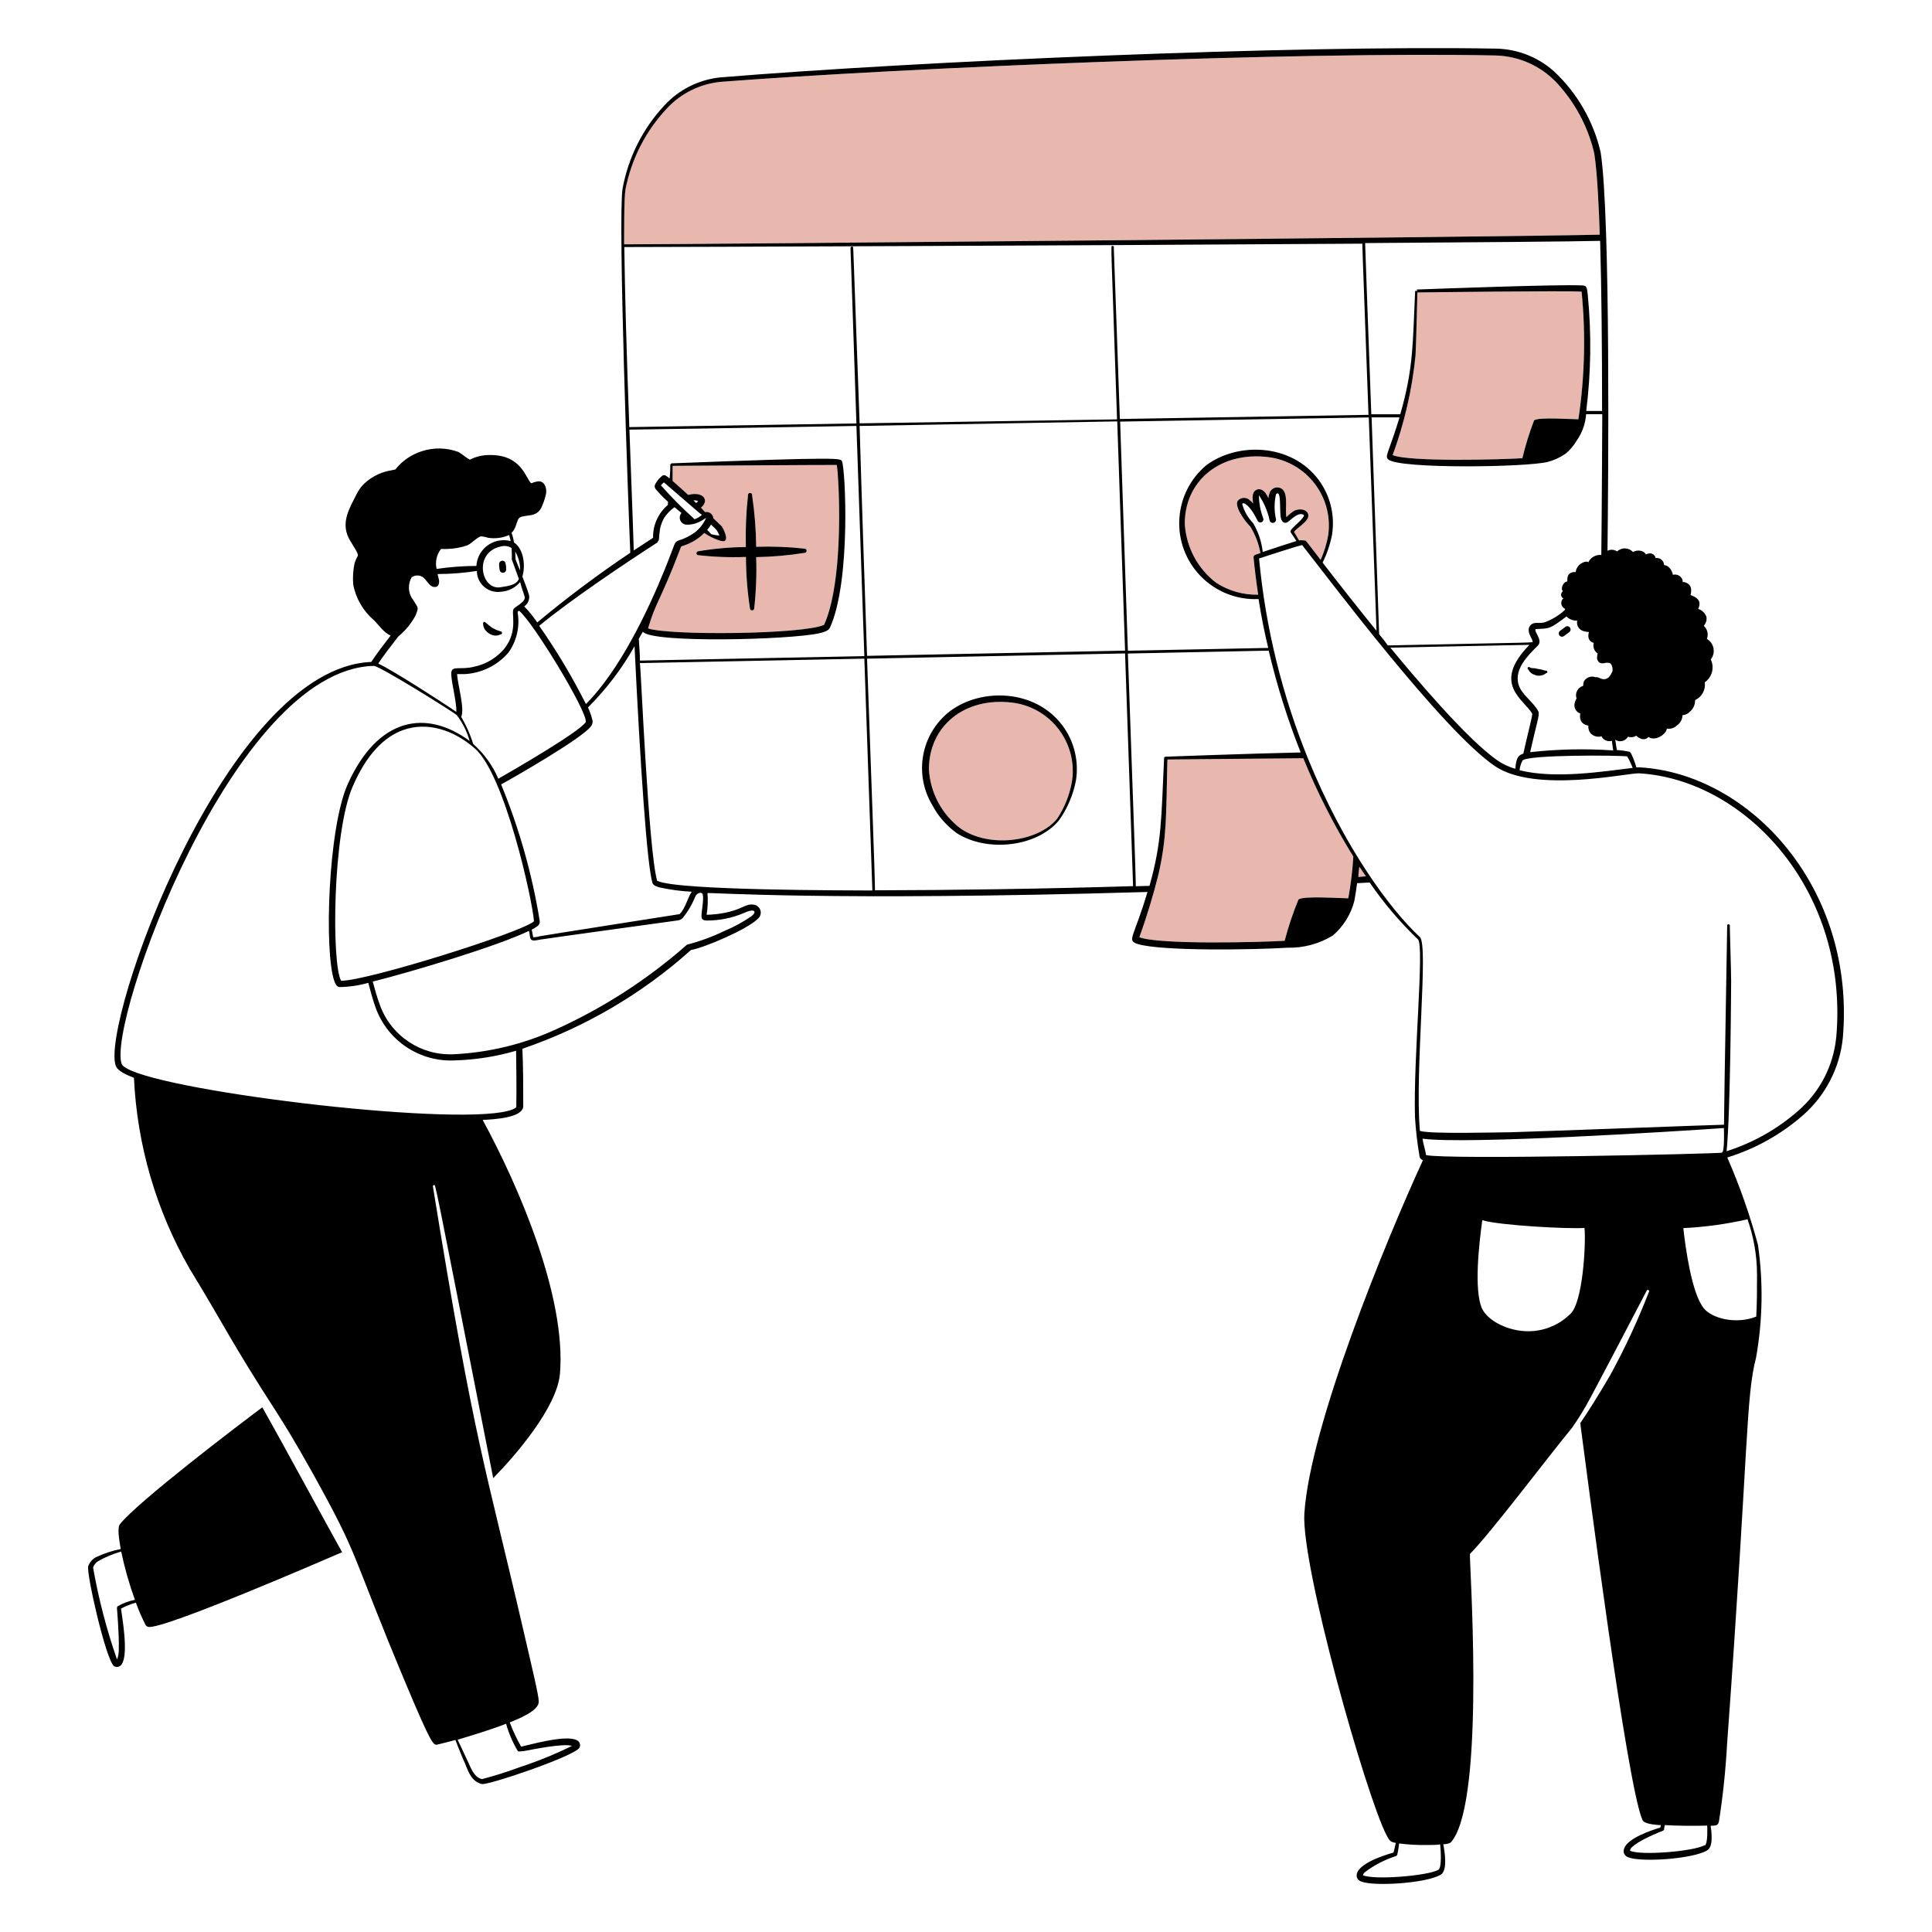 <svg xmlns="http://www.w3.org/2000/svg" id="_5._Publicaciones" width="600" height="600" viewBox="0 0 600 600"><defs><style>.cls-1{fill:#e8b8af;}.cls-1,.cls-2,.cls-3{stroke-width:0px;}.cls-2{fill:none;}.cls-3{fill:#000;}</style></defs><path class="cls-2" d="M443.09,572.98c-2.87.05-5.74-.11-8.58-.48-.18,1.68-.57,3.48-.57,3.48-.07.21-.24.38-.45.45-3.49,1.13-6.76,2.83-9.69,5.04-.3.33-.51.6-.51.9,3.24,1.53,19.83.24,23.37-1.65h0c1.2-.63.75-6.48.6-7.92-1.17.18-2.64.18-4.17.18Z"></path><path class="cls-2" d="M513.25,569.89c-3.1,1.4-7.04,3.48-7.04,4.86,3.03,1.56,19.62.27,23.19-1.71v.15c.55-.3.75-1.8.8-3.3"></path><path class="cls-1" d="M495.11,47.62c-1.77-7.61-5.36-14.67-10.47-20.58-4.96-6.01-12.28-9.59-20.07-9.81-61.74-1.29-183.81,3.81-240.81,8.19-6.35.63-12.26,3.55-16.62,8.22-6.61,7.02-11.08,15.77-12.9,25.23-.48,2.97-.39,14.04-.42,17.01,21.57,0,276-2.31,303-3-.21-6.42-.69-18.9-1.71-25.26Z"></path><path class="cls-1" d="M472.79,142.3c.95-3.99,2.16-7.9,3.63-11.73,1.23-1.11,11.34-.36,13.77-.36,1.96-13.12,2.3-26.43.99-39.63-4.14-.36-51,.24-51,.24,0,0-.39,16.53-.57,19.53-1.06,10.59-3.45,21-7.11,30.99,5.28,2.16,33.93,1.38,40.29.96Z"></path><path class="cls-1" d="M212.09,169.51c-.72.3-.48.03-1.05,1.5-5.97,15.63-7.47,16.11-9.78,24.15,6.51,2.25,48.21,1.89,54.66-1.11,4.89-10.65,5.07-32.49,4.41-44.25-.06-1.35-.24-4.05-.45-5.4-.9-.06-48.93.27-51,.27v4.68c1.5,1.35,3.3,2.88,4.86,4.35,4.56-1.2,6.75,1.62,3.96,3.96.54.57.99,1.05,1.26,1.38.1-.02.2-.04.3-.04,1.17-.09,2.2.79,2.28,1.96l2.61,2.49c.46.74.84,1.54,1.11,2.37.27.81.45,1.86-.3,2.22-.15.04-.3.05-.45.03-.49-.03-.96-.14-1.41-.33-1.55-.55-3.02-1.29-4.38-2.22-1.85,1.86-4.12,3.23-6.63,3.99ZM231.62,169.87c-.14-5.34.08-10.68.66-15.99-.02-.09-.02-.19,0-.28.08-.36.43-.58.78-.51.36.08.58.43.51.78.78,5.28,1.2,10.6,1.26,15.93,5.01-.17,10.02.02,15,.57.36,0,.66.3.66.66s-.3.66-.66.66c-4.96.79-9.98,1.23-15,1.32.18,5.35-.03,10.7-.63,16.02-.05.25-.25.45-.51.51-.36.08-.71-.15-.78-.51-.82-5.32-1.24-10.7-1.26-16.08-5.01.2-10.02.01-15-.57-.12-.06-.22-.15-.29-.27-.18-.32-.06-.72.26-.9,4.96-.85,9.97-1.3,15-1.35Z"></path><path class="cls-1" d="M405.41,167.89c.21,0,1.92,2.4,4.71,6,1.14-2.53,1.94-5.19,2.4-7.92,0-.02,0-.05,0-.07,1.48-11.74-6.84-22.45-18.58-23.93-14.85-1.86-26.01,7.2-26.01,20.67.42,7.27,4,13.99,9.81,18.39,3.87,2.48,8.39,3.76,12.99,3.66-.57-3.78-1.05-7.62-1.44-11.55-.03-.4.22-.76.6-.87l1.53-.51c-.52-2.92-1.59-5.72-3.15-8.25-1.71-1.62-5.22-6.57-3.78-8.1.03-.03.06-.06.08-.08,1.02-.97,2.63-.93,3.61.08,1.17.84,1.02,1.5.9.36s-.21-2.61.66-3.36,2.1-.72,3.21.63c.37.53.69,1.09.96,1.68.04-.55.16-1.1.36-1.62.39-1.19,1.59-1.91,2.82-1.68,3.42.54,1.86,6.51,2.4,9.18.72-.73,1.51-1.38,2.37-1.95,2.58-1.2,4.89.18,4.38,1.95-.51,1.77-3.66,3.48-4.38,4.59l1.56,2.64c.66-.18,1.77.06,1.98.06Z"></path><path class="cls-1" d="M421.85,272.35l2.34-.21-2.04-3c-.09,1.08-.3,2.13-.3,3.21Z"></path><path class="cls-1" d="M314.48,218.23c-15.03-1.89-26.01,7.35-26.01,20.67.4,7.28,3.99,14,9.81,18.39,8.79,6.15,24,4.29,30-3,2.41-3.61,4.01-7.71,4.68-12h0s0-.04,0-.06c1.52-11.73-6.76-22.48-18.49-24Z"></path><path class="cls-1" d="M362.54,235.87c-.42,17.73-.15,24.03-2.73,35.52-1.64,6.66-3.63,13.22-5.97,19.67,6.12,2.4,38.12,1.54,45.12,1.12,1.14-4.36,2.57-8.64,4.29-12.81,1.38-1.23,12.78-.39,15.48-.39.78-4.29,1.3-8.61,1.56-12.96-6.01-9.73-11.21-19.95-15.54-30.54-14.94.09-40.44.39-42.21.39Z"></path><path class="cls-3" d="M153.53,197.38c.64.06,1.28-.05,1.86-.33.27.02.5-.17.53-.43.02-.27-.17-.5-.43-.52-.87-.27-1.72-.62-2.52-1.05-.75-.53-1.47-1.1-2.16-1.71-.12-.2-.37-.27-.57-.16-.15.09-.23.25-.21.43,0,.64.18,1.27.51,1.83.71,1.02,1.78,1.72,3,1.95Z"></path><path class="cls-3" d="M479.96,208.27c-.33,0-1.08-.33-1.5-.39-.64-.08-1.27-.2-1.89-.36-.27,0-1.11,0-1.41-.21-.14-.19-.4-.23-.59-.09-.19.14-.23.4-.09.59.04.06.1.11.17.14.35.74.99,1.3,1.77,1.56,1.23.59,2.69.41,3.75-.45.63-.12.42-.9-.21-.78Z"></path><path class="cls-3" d="M295.01,220.87c-8.96,6.94-11.3,19.48-5.46,29.19,1.83,3.46,4.44,6.43,7.62,8.7,9.36,6,24.78,4.32,31.68-3.96,2.62-3.68,4.42-7.89,5.28-12.33.99-6.05-.52-12.24-4.17-17.16-8.55-11.4-25.29-11.7-34.95-4.44ZM332.97,242.22s0,.04,0,.06h0c-.67,4.29-2.27,8.39-4.68,12-6,7.29-21.21,9.15-30,3-5.82-4.39-9.41-11.11-9.81-18.39,0-13.32,10.98-22.56,26.01-20.67,11.73,1.52,20.01,12.26,18.49,24Z"></path><path class="cls-3" d="M345.98,76.75v.15s.12-.12,0-.15Z"></path><path class="cls-3" d="M216.37,172.12c.07.12.17.21.29.27,4.98.58,9.99.77,15,.57.02,5.38.44,10.76,1.26,16.08.08.36.43.58.78.51.25-.05.45-.25.51-.51.6-5.32.81-10.67.63-16.02,5.02-.09,10.04-.53,15-1.32.36,0,.66-.3.66-.66s-.3-.66-.66-.66c-4.98-.55-9.99-.74-15-.57-.06-5.33-.48-10.65-1.26-15.93.08-.36-.15-.71-.51-.78-.36-.08-.71.15-.78.51-.02.09-.02.19,0,.28-.58,5.31-.8,10.65-.66,15.99-5.03.05-10.04.5-15,1.35-.32.18-.43.58-.26.9Z"></path><path class="cls-3" d="M155,175c0,.84,0,1.05.18,2.04.1.55.62.93,1.18.83.42-.07.76-.41.83-.83,0-1.05,0-1.23-.18-2.07-.1-.55-.64-.92-1.19-.81-.42.08-.75.42-.82.84Z"></path><path class="cls-3" d="M486.26,194.59l-1.77,1.32c-.45.34-.53.98-.19,1.43.19.25.48.39.79.4.51,0,.87-.39,2.4-1.56.38-.42.35-1.06-.06-1.44-.32-.29-.79-.35-1.17-.15Z"></path><path class="cls-3" d="M27.41,486.37c-.72,1.92,5.46,29.07,7.98,31.05.81.51,1.89.26,2.4-.55.03-.05.06-.11.09-.17,2.07-3.27,0-14.73-.3-17.13,1.47-.79,3.02-1.42,4.62-1.86.85,2.36,1.85,4.67,3,6.9.17.34.49.58.87.63,4.53.96,55.8-21.3,60.18-23.19-4.35-7.74-19.38-35.49-24.78-45-7.17,5.34-38.67,29.28-44.22,36.3-1.02,1.29,0,6,.24,7.71-2.69.54-5.3,1.4-7.77,2.58-1.07.61-1.89,1.58-2.31,2.73ZM30.47,484.84c2.26-1.29,4.67-2.29,7.17-3,1.06,5.09,2.49,10.11,4.26,15-1.89.36-3.71,1.04-5.37,2.01-.14.15-.22.36-.21.57,0,0,.72,8.52.57,12.48.07,1.19-.12,2.37-.54,3.48-3.25-9.3-5.74-18.85-7.44-28.56.27-.82.82-1.53,1.56-1.98Z"></path><path class="cls-3" d="M532.76,566.89c.48,0,.81-.33,1.05-1.08,1.26-8.01,2.11-16.08,2.55-24.18,6.78-93,5.76-107.58,9-120,2.06-11.56,2.26-23.38.6-35.01-2.5-9.28-5.69-18.35-9.54-27.15,8.64-2.66,16.62-7.11,23.43-13.05,7.04-6.14,11.49-14.71,12.45-24,4.08-46.68-28.95-82.23-63.18-84.12h0c-.31-.02-.62-.02-.93,0-.43-1.51-1-2.97-1.68-4.38-.11-.2-.29-.36-.51-.45-1.27-.29-2.57-.47-3.87-.54-.18-1.08-.36-2.16-.51-3.21,1.26.86,2.98.53,3.83-.73.04-.07.09-.13.13-.2.85.29,1.79.18,2.55-.3,1.65,1.47,3,1.29,3.84.36.25.2.53.34.84.42,2.46.51,4.95-1.92,4.8-3,1.16.21,2.35-.16,3.18-.99,1.06-.71,1.71-1.9,1.74-3.18.87-.05,1.69-.44,2.28-1.08,1.06-.89,1.66-2.22,1.62-3.6,2.11-.97,3.33-3.22,3-5.52,2.29-1.59,3.08-4.61,1.86-7.11,1.47-1.86,1.15-4.56-.71-6.03-.16-.12-.32-.23-.49-.33.55-1.43.17-3.05-.96-4.08.69-.76.99-1.81.81-2.82-.43-1.16-1.37-2.06-2.55-2.43.31-.59.45-1.26.39-1.92-.21-1.47-1.98-2.07-2.76-2.4.66-2.46-.39-3.72-2.04-4.02-.66,0-.3.15-.45-.63-.42-1.25-1.73-1.96-3-1.62-.21-1.35-1.35-3-2.73-3-.01-1.24-1.03-2.24-2.28-2.22-.12,0-.24.01-.36.03-.16-.89-.96-1.52-1.86-1.47-.39.06-.78.17-1.14.33-.18-.29-.4-.54-.66-.75-1.04-.6-2.32-.6-3.36,0-1.28-1.41-3.47-1.51-4.87-.22-.02.01-.03.03-.05.04-.89-.6-2.03-.68-3-.21.24-20.28.99-103.65-2.13-123.78-2.23-9.61-7.26-18.34-14.46-25.08-4.96-4.44-11.35-6.95-18-7.08-63.21-1.11-178.77,3.84-240.99,8.94-6.64.7-12.79,3.79-17.31,8.7-6.72,7.2-11.22,16.17-12.99,25.86-1.47,9.6,1.8,99,2.4,113.07-10,6.7-19.64,13.92-28.89,21.63-1.21-1.77-2.56-3.44-4.05-4.98,1.15-.77,1.74-2.15,1.5-3.51-.45-1.56-1.47-4.23-2.07-5.76.99-3.21.51-8.52-2.61-10.59-.15-1.02-.4-2.03-.75-3,1.29-1.14,1.44-3,2.13-4.32.29-.41.73-.67,1.23-.72,2.13-.57,4.35,0,5.85-2.67.6-1.26,1.06-2.58,1.38-3.93.51-1.53,0-4.29-2.1-4.35-.77.07-1.51.27-2.22.57h-.24c-1.74-1.71-3-9-13.2-8.73-2.01.04-3.99.54-5.79,1.44-1.26-.66-2.31-1.68-3.51-2.37-3.7-1.39-7.77-1.47-11.52-.21-3.1,1-5.85,2.88-7.92,5.4.18.27-.87.33-1.5.51-2.7.44-5.24,1.57-7.38,3.27-1.29,1-2.35,2.25-3.12,3.69-2.31,4.62-5.19,9-2.64,14.1,1.08,2.1,3,4.53,2.82,5.43-.42.73-.76,1.51-1.02,2.31-.47,2.2-.61,4.45-.42,6.69.82,4.29,3.08,8.17,6.39,11.01,1.8,1.77,3,3.81,5.22,4.8-1.65,2.13-4.62,6-6,8.19-45.18,1.8-84.18,112.47-79.35,125.43.66,1.77,3.81,3,5.64,3.72.97,20.85,6.89,41.17,17.28,59.28,11.49,18.84,12.75,22.5,27,44.55,2.34,3.69,5.31,8.37,11.01,18.57,15.42,27.72,11.43,23.52,29.25,66,8.04,19.17,8.52,18.93,9.75,18.66,1.23-.27,4.29-1.08,5.55-1.41.84,2.28,2.67,6.75,3,7.32,1.08,2.85,2.19,5.64,5.19,6.36,1.89.45,28.62-8.58,30.33-11.28.43-.84.09-1.87-.75-2.3-.08-.04-.16-.07-.24-.1-3.48-1.68-14.76,1.59-17.13,2.07-1.37-2.42-2.55-4.93-3.54-7.53,2.73-1.11,9.33-3.69,9-6.63,0-1.77-2.04-10.23-4.44-20.61-12.27-53.16-15.3-58.11-28.41-139.17-.05-.19.06-.39.25-.44.01,0,.03,0,.05,0,.6,0-.69-6,18.42,90.99,7.26-7.41,19.83-22.11,20.73-32.43,1.98-23.73-12.6-57.84-24-78.81,3.84-.21,12.54-.69,12.6-4.32,0-6,0-12-.27-17.79,19.33-6.59,37.14-17.02,52.35-30.66,4.23-.75,17.43-6.39,20.73-9.66,1.08-.85,1.27-2.42.42-3.5-.43-.55-1.07-.89-1.77-.94-2.55-.36-3.42,1.59-9.42,2.64-1.68.31-3.39.48-5.1.51.38-2.22.47-4.48.27-6.72,0-.33,36.57,2.58,136.65-.36-4.26,14.4-6.57,15-3,16.17,7.44,2.25,36,1.8,46.44,1.14,4.99.13,9.91-1.2,14.16-3.81,3.23-2.8,5.54-6.51,6.63-10.65.33-1.8.63-3.66.87-5.58l3.9-.21c4.38,6.39,9.41,12.31,15,17.67,2.04,1.89-1.44,36.45-.93,55.05.24,4.16.72,8.31,1.44,12.42.05.33.23.63.51.81.18.15.42.21.51.33-11.46,24.9-35.04,82.35-36.81,109.68-1.03,16.22,19.02,87.25,25.5,99.87.34.66.64,1.17.9,1.5.51.63.96.72,2.01.93-.24,1.17-.57,2.37-.72,3-3.75,1.05-12.36,3.96-11.37,7.74.23.61.73,1.07,1.35,1.26,3.93,1.56,20.16.57,24.69-2.13,2.16-1.29,1.26-6.96.78-9.45.72,0,2.04-.18,2.49-.75.49-.57.95-1.28,1.37-2.1,8.96-17.2,4.19-85.38,4.42-87.3,6.57-6.66,24-29.82,31.68-39.15,2.08-2.93,3.96-6,5.64-9.18.63-1.08,16.74-31.74,17.58-33.45.09-.2.33-.29.53-.2.2.09.29.33.19.52-3.43,8.86-7.44,17.49-12,25.83-3,5.22-7.26,12-9.36,15,1.65,12.33,14.46,112.44,19.32,123.24.57,1.26,3.78,1.47,5.73,1.62l-.21.75c-1.58.46-3.99,1.27-6.17,2.31-3.04,1.46-5.66,3.39-5.11,5.61.22.61.71,1.08,1.32,1.29,3.93,1.62,20.1.57,24.57-2.16,1.14-.72,1.35-2.46,1.35-3.87,0-.32,0-.6-.01-.87-.13-3.84-1.03-2.58,1.21-3ZM157.16,535.3c.84,2.99,2.07,5.85,3.66,8.52.36.27,1.08,0,1.83,0,2.79-.51,12.33-2.49,15-1.62-5.27,2.59-10.71,4.81-16.29,6.63-3.82,1.43-7.72,2.66-11.67,3.69-2.25-.48-3.3-3-4.26-5.19,0,0-2.55-5.4-3.3-7.05,4.29-1.29,10.17-3.06,15.03-4.95v-.03ZM446.66,580.72h0c-3.54,1.89-20.13,3.18-23.37,1.65,0-.3.21-.57.51-.9,2.93-2.21,6.2-3.91,9.69-5.04.21-.07.38-.24.45-.45,0,0,.39-1.8.57-3.48,2.84.37,5.71.53,8.58.48,1.53,0,3,0,4.17-.18.15,1.44.6,7.29-.6,7.92ZM542.66,378.52c1.97,5.56,2.99,11.41,3,17.31,0,4.11,0,8.73-.24,13.05-6.3,2.49-13.68.6-16.29-2.58-3.78-4.65-5.7-18.9-6.36-24.9,6.7-.32,13.35-1.24,19.89-2.73v-.15ZM505.34,234.91c.66,1.14,1.23,2.34,1.71,3.57-9,1.08-24.15,3.51-35.13.72.1-1.05.41-2.07.9-3,1.5-1.89,30.3-1.65,32.52-1.29ZM470.6,238.75c-1.88-.53-3.67-1.35-5.31-2.43-9.48-6.42-26.07-26.16-33.51-35.19l43.2-.87c-12,12.3-1.5,17.01.9,21.45-.27,1.98-1.77,7.53-2.79,12.33-1.35.48-2.22.9-2.49,4.71ZM498.47,205.87c.41-.06.82-.06,1.23,0,.84,0,1.23,1.71,1.08,2.55-.29.7-.68,1.34-1.17,1.92-1.92,1.5-3-.33-4.02,0-1.35-.54-2.89-.03-3.66,1.2-.18.47-.27.97-.27,1.47-1.6.43-2.54,2.08-2.11,3.68.02.07.04.15.07.22-.36.57-.59,1.22-.66,1.89-.12,1.24.64,2.4,1.83,2.79-.24.9-.1,1.85.39,2.64.54.62,1.29,1.01,2.1,1.11-.09.86.16,1.72.69,2.4.88.91,2.17,1.26,3.39.93.59,1.2,1.97,1.78,3.24,1.38,0,.48.33,2.46.39,3-8.59-.59-17.21-.41-25.77.54v-.09c2.01-9,3-11.52,2.55-12.51-1.59-3.15-5.4-5.28-6.24-8.64-1.14-4.53,2.64-8.49,6-11.79,1.8-1.74-1.23-4.32-.63-5.19,4.44-.21,4.38,0,9.57-3.93.87.89,2.09,1.36,3.33,1.29-.06.37-.06.74,0,1.11.36,1.8,1.8,2.34,3.66,2.43-.51,1.65,0,3,1.5,3.39-.3,1.08.02,2.24.84,3,.63.54.3-.18.21,1.2-.16.79.19,1.59.87,2.01.51.18,1.08.18,1.59,0ZM497.3,172.33c-1.6-.12-3.13.68-3.93,2.07,0,.33,0,.15-.66,0-1.74.19-3.14,1.53-3.39,3.27-.65-.09-1.3.07-1.83.45-.54.42-.81,1.11-.75,2.46-1.17,0-2.22,2.19-1.38,3-.12.12-.22.25-.3.39-.41.54-.31,1.31.23,1.72.07.05.14.1.22.14-.8.72-.87,1.95-.15,2.75.21.23.46.41.75.52-.09.13-.16.27-.21.42-1.81,1.64-3.92,2.91-6.21,3.75-1.68.39-2.13,0-3.33.27-.97.24-1.65,1.13-1.62,2.13,0,1.38,1.08,2.64,1.26,3.6-.36.36,3.18.18-45,1.17-.81-1.17-1.77-2.4-2.7-3.48v-.09s-2.34-67.26-2.34-67.26h8.67c-1.32,4.47-2.64,8.01-3.36,10.05-.22.6-.4,1.21-.54,1.83-.1.45.06.91.42,1.2,3.45,3,43.14,2.43,49.56.75,1.99-.52,3.87-1.4,5.55-2.58,1.32-1.11,2.45-2.44,3.33-3.93,1.75-2.44,2.78-5.32,3-8.31h5.01c0,1.89-.15,31.14-.3,43.71ZM392.33,161.02c-.88-2.3-1.34-4.74-1.35-7.2,1.62,2.38,2.75,5.07,3.33,7.89.19.53.77.81,1.3.62.42-.15.7-.56.68-1.01-.61-2.59-.61-5.3,0-7.89,1.77-1.53.99,5.25,1.5,7.44.33,1.44,1.23,1.77,2.1,1.26s3-3,4.65-2.37c.24,0,.39.15.42.3,0,.78-2.64,3-3.48,3.87-.84.87-.84,1.11-.48,1.65l1.62,2.43c-2.7.84-7.56,2.43-10.47,3.42-.34-3.18-1.36-6.25-3-9-1.57-1.62-2.71-3.6-3.33-5.76-.18-.99,2.16-.33,4.74,5.07.25.47.83.65,1.3.4.41-.21.6-.68.47-1.12ZM401.87,165.19c.72-1.11,3.87-2.82,4.38-4.59.51-1.77-1.8-3.15-4.38-1.95-.86.57-1.65,1.22-2.37,1.95-.54-2.67,1.02-8.64-2.4-9.18-1.23-.23-2.43.49-2.82,1.68-.2.52-.32,1.07-.36,1.62-.27-.59-.59-1.15-.96-1.68-1.11-1.35-2.34-1.38-3.21-.63s-.78,2.22-.66,3.36.27.48-.9-.36c-.97-1.02-2.59-1.06-3.61-.08-.03.03-.06.06-.08.08-1.44,1.53,2.07,6.48,3.78,8.1,1.56,2.53,2.63,5.33,3.15,8.25l-1.53.51c-.38.11-.63.47-.6.87.39,3.93.87,7.77,1.44,11.55-4.6.1-9.12-1.18-12.99-3.66-5.81-4.4-9.39-11.12-9.81-18.39,0-13.47,11.16-22.53,26.01-20.67,11.74,1.48,20.06,12.19,18.58,23.93,0,.02,0,.05,0,.07-.46,2.73-1.26,5.39-2.4,7.92-2.79-3.6-4.5-6-4.71-6s-1.32-.24-1.98-.06l-1.56-2.64ZM413.66,166.15c.99-6.05-.52-12.24-4.17-17.16-8.58-11.43-25.32-11.7-34.95-4.44-9.92,8.41-11.15,23.27-2.74,33.19,4.72,5.57,11.76,8.64,19.06,8.3.8,5.18,1.8,10.24,3,15.18l-43.59.87c-.78-23.58-1.68-49.26-2.4-71.16l77.22-1.29c.75,20.46,1.62,44.13,2.4,66.27-5.66-6.99-11.24-14.05-16.74-21.18,1.34-2.72,2.32-5.61,2.91-8.58ZM349.4,202.06l-80.13,1.62c-.81-23.64-1.68-49.32-2.31-71.4l80.01-1.41c.75,21.93,1.62,47.61,2.43,71.19ZM439.61,110.35c.18-3,.57-19.53.57-19.53,0,0,46.86-.6,51-.24,1.31,13.2.97,26.51-.99,39.63-2.43,0-12.54-.75-13.77.36-1.47,3.83-2.68,7.74-3.63,11.73-6.36.42-35.01,1.2-40.29-.96,3.66-9.99,6.05-20.4,7.11-30.99ZM497.54,127.63h-4.92c1.49-11.95,1.65-24.02.48-36-.3-2.85-.42-3-2.22-3-7.11-.33-43.95,1.02-51,1.29l.39.42h-.78c-.78,16.5-.51,24-4.62,38.31h-9c-1.08-29.73-1.92-52.38-1.92-53.16,35.61-.24,63.72-.48,72.99-.69.42,14.76.6,33.24.6,52.83ZM194.24,58.87c1.82-9.46,6.29-18.21,12.9-25.23,4.36-4.67,10.27-7.59,16.62-8.22,57-4.38,179.07-9.48,240.81-8.19,7.79.22,15.11,3.8,20.07,9.81,5.11,5.91,8.7,12.97,10.47,20.58,1.02,6.36,1.5,18.84,1.71,25.26-27,.69-281.43,3-303,3,.03-2.97-.06-14.04.42-17.01ZM193.88,76.72c16.83,0,144-.48,229.2-1.05,0,1.5.87,24,1.92,53.16l-77.22,1.29c-1.98-57.6-1.95-52.98-1.83-53.28.03-.23-.14-.44-.37-.47-.06,0-.12,0-.17.02-.48.18-.42-3,1.5,53.85l-79.95,1.23c-1.92-51.81-1.92-54.33-2.04-54.66,0-.39-.75-.33-.78.21-.03.54,0-1.17,1.83,54.48l-70.53,1.14c-.84-22.17-1.38-42.21-1.56-55.92ZM195.47,133.42c3.24,0,31.95-.48,70.5-1.14.78,22.05,1.65,47.82,2.46,71.49l-69.69,1.38c0-2.22-.24-4.5-.36-6.75l1.26-2.22c2.67,3.6,45.63,2.55,54.81.48,1.17-.27,2.79-.69,3.27-1.68,6.6-14.31,4.83-49.59,3.75-51.75-.45-.9-.33-1.38-52.74.66-.3-.02-.55.21-.57.51,0,.02,0,.04,0,.06,0,.78,0,2.34-.21,4.14-.84-.69-1.47-1.35-2.25-.87-.88.7-1.62,1.56-2.16,2.55-.3.46-.3,1.04,0,1.5,1.12,1.35,2.33,2.61,3.63,3.78.36.33.3,0,.24,1.26-3,2.53-4.69,6.28-4.59,10.2-.84.54-3,1.95-6,3.93-.39-12.66-.93-25.38-1.35-37.53ZM166.82,287.68c.56-.33.87-.95.81-1.59-2.35-14.57-6.38-28.83-12-42.48,4.29-2.37,24.84-14.13,27.87-18,.53-.65.68-1.53.39-2.31-.31-1.24-.75-2.44-1.29-3.6,5.68-5.64,10.54-12.04,14.46-19.02,1.77,36.75,3.84,67.71,5.55,73.47.24.81,1.23,1.17,2.07,1.41,3.36.75,6.77,1.21,10.2,1.38-1.2,1.38-1.92,5.1-3.84,6.96h-.03s-42.33,6.63-43.47,6.87c-.62.2-1.27.3-1.92.3-.21-.6-.27-1.56-.51-2.34.6-.3,1.17-.65,1.71-1.05ZM105.95,304.6c-3-5.01-2.73-45.96,3.6-60.39,4.32-9.99,9.78-15.36,15.57-17.46,7.62-2.76,15.81,0,22.26,5.61,9.33,7.89,18,47.16,18.45,53.76-3.69,3.39-51.21,18.36-59.88,18.48ZM223.1,167.74c.45.19.92.3,1.41.33.15.02.3.01.45-.03.75-.36.57-1.41.3-2.22-.27-.83-.65-1.63-1.11-2.37l-2.61-2.49c-.09-1.17-1.11-2.05-2.28-1.96-.1,0-.2.02-.3.04-.27-.33-.72-.81-1.26-1.38,2.79-2.34.6-5.16-3.96-3.96-1.56-1.47-3.36-3-4.86-4.35v-4.68c2.07,0,50.1-.33,51-.27.21,1.35.39,4.05.45,5.4.66,11.76.48,33.6-4.41,44.25-6.45,3-48.15,3.36-54.66,1.11,2.31-8.04,3.81-8.52,9.78-24.15.57-1.47.33-1.2,1.05-1.5,2.51-.76,4.78-2.13,6.63-3.99,1.36.93,2.83,1.67,4.38,2.22ZM219.62,164.56c.45-.51.85-1.06,1.2-1.65,2.04,1.98,1.65,1.38,2.61,3.39-.99,0-2.19-.33-2.52-.39l-1.29-1.35ZM217.07,159.19l.93.69c-.66.61-1.43,1.08-2.28,1.38-3.69-3.31-7.19-6.82-10.47-10.53h0c.28-.34.59-.65.93-.93l10.89,9.39ZM215.39,155.41c.48-.06.97.01,1.41.21-.16.24-.36.44-.6.6l-.81-.81ZM204.32,168.37l-.12-.15c.6-.39.36-.78.69-3.27.05-.51.14-1.01.27-1.5.28-.94.66-1.84,1.14-2.7.86-1.26,1.94-2.36,3.18-3.24l2.16,1.8c-.8.91-.7,2.29.21,3.09.39.34.89.53,1.41.54,1.32.04,2.62-.24,3.81-.81.77-.38,1.51-.81,2.22-1.29-.75,1.7-1.89,3.21-3.33,4.38-1.57,1.17-3.34,2.07-5.22,2.64-1.47.69-.69,0-4.11,8.52-5.49,13.59-14.25,31.83-24.66,42.27-4.25-8.44-9.1-16.56-14.52-24.3,9.51-7.86,26.55-19.35,36.87-25.98ZM181.94,224.23c-2.16,3.24-23.46,15.48-27.18,17.61-1.77-4.13-4.44-7.82-7.8-10.8-.91-2.94-2.16-5.75-3.72-8.4,1.14-2.61-1.11-10.05-1.29-13.29h2.4c5.24-.3,10.14-2.71,13.56-6.69,2.6-3.66,3.62-8.21,2.82-12.63.14-.14.3-.26.48-.36,4.38,3.57,21.15,31.17,20.73,34.56ZM161.51,177.16c-1.87-4.63-1.29-2.5-1.5-5.86,1.05,1.77,1.57,3.8,1.5,5.86ZM158.9,170.2c.06,1.17.06,2.37.06,3.6,0,0,1.2,3.27,2.19,6-.81,1.77-2.73,2.13-5.76,2.58-6,.93-8.4-10.74,0-12.63,1.18-.37,2.46-.21,3.51.45ZM136.97,170.47c.72.05,1.44.05,2.16,0,2.04-.06,4.07-.44,6-1.11,1.47-.69,2.82-2.34,4.17-2.79.75.04,1.48.18,2.19.42,2.24.38,4.55.09,6.63-.84.18.6.33,1.23.48,1.89-4.53-1.2-9.18,1.5-10.38,6.03-.15.55-.24,1.11-.27,1.68h.06c-4.16.02-8.31.33-12.42.93-.5-2.17,0-4.45,1.38-6.21ZM123.68,197.68c2.15-1.76,3.94-3.92,5.28-6.36,1.08-2.49.87-2.55.18-3.69s-1.05-1.65-1.32-2.01c-1.11-1.95-1.11-4.35,0-6.3,1.29-.97,3.12-.75,4.14.51,1.26,1.44,1.89,2.61,3.21,2.46.72,0,1.26-.69,1.2-1.89-.12-.72-.28-1.43-.48-2.13,4.09,0,8.17-.33,12.21-.96,0,3.61,2.93,6.54,6.55,6.53.35,0,.7-.03,1.04-.08,2.27-.18,4.38-1.26,5.85-3,.42,1.8,1.11,3.48,1.41,4.56h0c.42,1.53-2.79,3-3.36,3.69-1.08,1.02,1.59,6.78-3,12.48-2.39,2.83-5.65,4.78-9.27,5.55-4.26,1.08-6.78-.36-7.14,1.65s1.71,9.21,1.53,12.39c-4.02-2.79-19.59-12.84-24.24-15,1.32-2.07,3.84-5.34,6.21-8.4ZM155.84,345.4c-23.1,3.87-115.35-7.92-118.05-15-4.59-12.36,34.5-122.64,78.33-123.6,1.77,0,24.84,14.4,25.74,15.3,1.83,2.39,3.18,5.11,3.99,8.01-13.62-10.02-28.53-7.26-37.86,13.41-6.18,13.83-7.32,52.29-4.17,61.14.33.96.72,1.71,1.56,1.89,3.04-.05,6.07-.49,9-1.32.69,2.61,1.32,5.01,2.22,7.56,3.66,10.36,13.69,17.08,24.66,16.53,6.44-.19,12.83-1.2,19.02-3,.09,5.73.15,11.52.06,17.25h.06c0,.96-3.6,1.68-4.56,1.83ZM230.96,283.57c3.39-1.62,4.29-.48,2.34,1.02-2.62,1.79-5.41,3.31-8.34,4.53-3.72,1.8-7.61,3.22-11.61,4.26-12.26,10.81-26.08,19.72-40.98,26.43-9.89,4.48-20.54,7.06-31.38,7.59-10.17.52-19.49-5.64-22.98-15.21-.9-2.4-1.59-4.89-2.25-7.35,12-3,38.76-11.01,48.51-15.75.48,1.74,0,3,1.68,3,.56-.06,1.13-.15,1.68-.27,1.26-.24,41.67-5.82,43.05-6,.53-.1,1.02-.38,1.38-.78,1.63-2.02,2.95-4.27,3.9-6.69.63-1.2,2.07-1.44,2.28-.57.48,1.98-.75,6.42-.27,7.44.27.54.81.6,1.41.66,3.98.03,7.92-.76,11.58-2.31ZM204.11,273.55h-.03c-2.79-9.9-5.07-67.59-5.37-67.62.75,0,30-.57,69.72-1.38,1.26,36,2.31,66.96,2.49,72-6.96-.06-60.6.06-66.81-3ZM271.76,276.49l-.03.06c0-4.92-1.23-36-2.46-72l80.13-1.62c1.26,36.87,2.34,68.46,2.49,72.27-27.93.84-56.04,1.26-80.13,1.29ZM352.73,275.23c0-3.84-1.2-35.4-2.46-72.27l43.74-.9c2.53,10.77,5.85,21.34,9.93,31.62-17.28.39-42,1.32-42,1.32-.24.02-.42.21-.42.45-.9,19.11-.69,25.92-4.53,39.66l-4.26.12ZM418.73,278.98c-2.7,0-14.1-.84-15.48.39-1.72,4.17-3.15,8.45-4.29,12.81-7,.42-39,1.28-45.12-1.12,2.33-6.45,4.32-13.01,5.97-19.67,2.58-11.49,2.31-17.79,2.73-35.52,1.77,0,27.27-.3,42.21-.39,4.33,10.59,9.53,20.81,15.54,30.54-.26,4.35-.78,8.67-1.56,12.96ZM421.85,272.35c0-1.08.21-2.13.3-3.21l2.04,3-2.34.21ZM440.96,351.22c-1.62-18.63,2.76-57.66,0-60.21-9.51-8.82-23.61-28.17-34.56-54.96-8.18-20-13.37-41.1-15.39-62.61,2.22-.72,11.16-3.66,13.38-4.17,7.56,9.54,43.41,57.45,59.85,68.64,12.6,8.55,41.34,2.07,44.79,2.25,33.06,1.95,65.28,36.45,61.23,82.08v-.15c-.85,8.85-5.07,17.03-11.79,22.86-6.47,5.69-14.05,9.97-22.26,12.57,1.23-12.24,1.41-52.59,1.41-52.92,0-3-.39-14.79-.42-17.04.06-.22-.07-.45-.29-.52s-.45.07-.52.29c-.02.07-.02.15,0,.22,0,2.25-.9,51.24-.99,61.74-2.07,0-57.93,2.13-66.33,2.34-3.57,0-24.72.63-28.11-.42ZM487.7,408.04c-3.71,3.68-8.79,5.63-14.01,5.37-6.24-.33-11.7-3.54-13.35-6.87-2.79-5.7-.87-21.33,0-27.6,5.16,1.62,27,2.79,31.74,2.4.48,5.16-.54,23.19-4.38,26.7ZM442.88,358.72c-.27-1.74-.87-3.42-1.11-5.1,13.26,1.86,78.75-2.25,93.6-3.3.03.72.24,7.41-.6,7.59l.03.06c-1.8.36-85.38,2.25-91.92.75ZM529.4,573.19v-.15c-3.57,1.98-20.16,3.27-23.19,1.71,0-1.37,3.94-3.46,7.04-4.86,1.3-.59,2.45-1.05,3.1-1.29.21-.07.38-.24.45-.45,0,0,0-.57.24-1.35,3.93.24,9.42.27,13.14.15.03.56.07,1.75.02,2.94-.06,1.49-.25,3-.8,3.3Z"></path></svg>